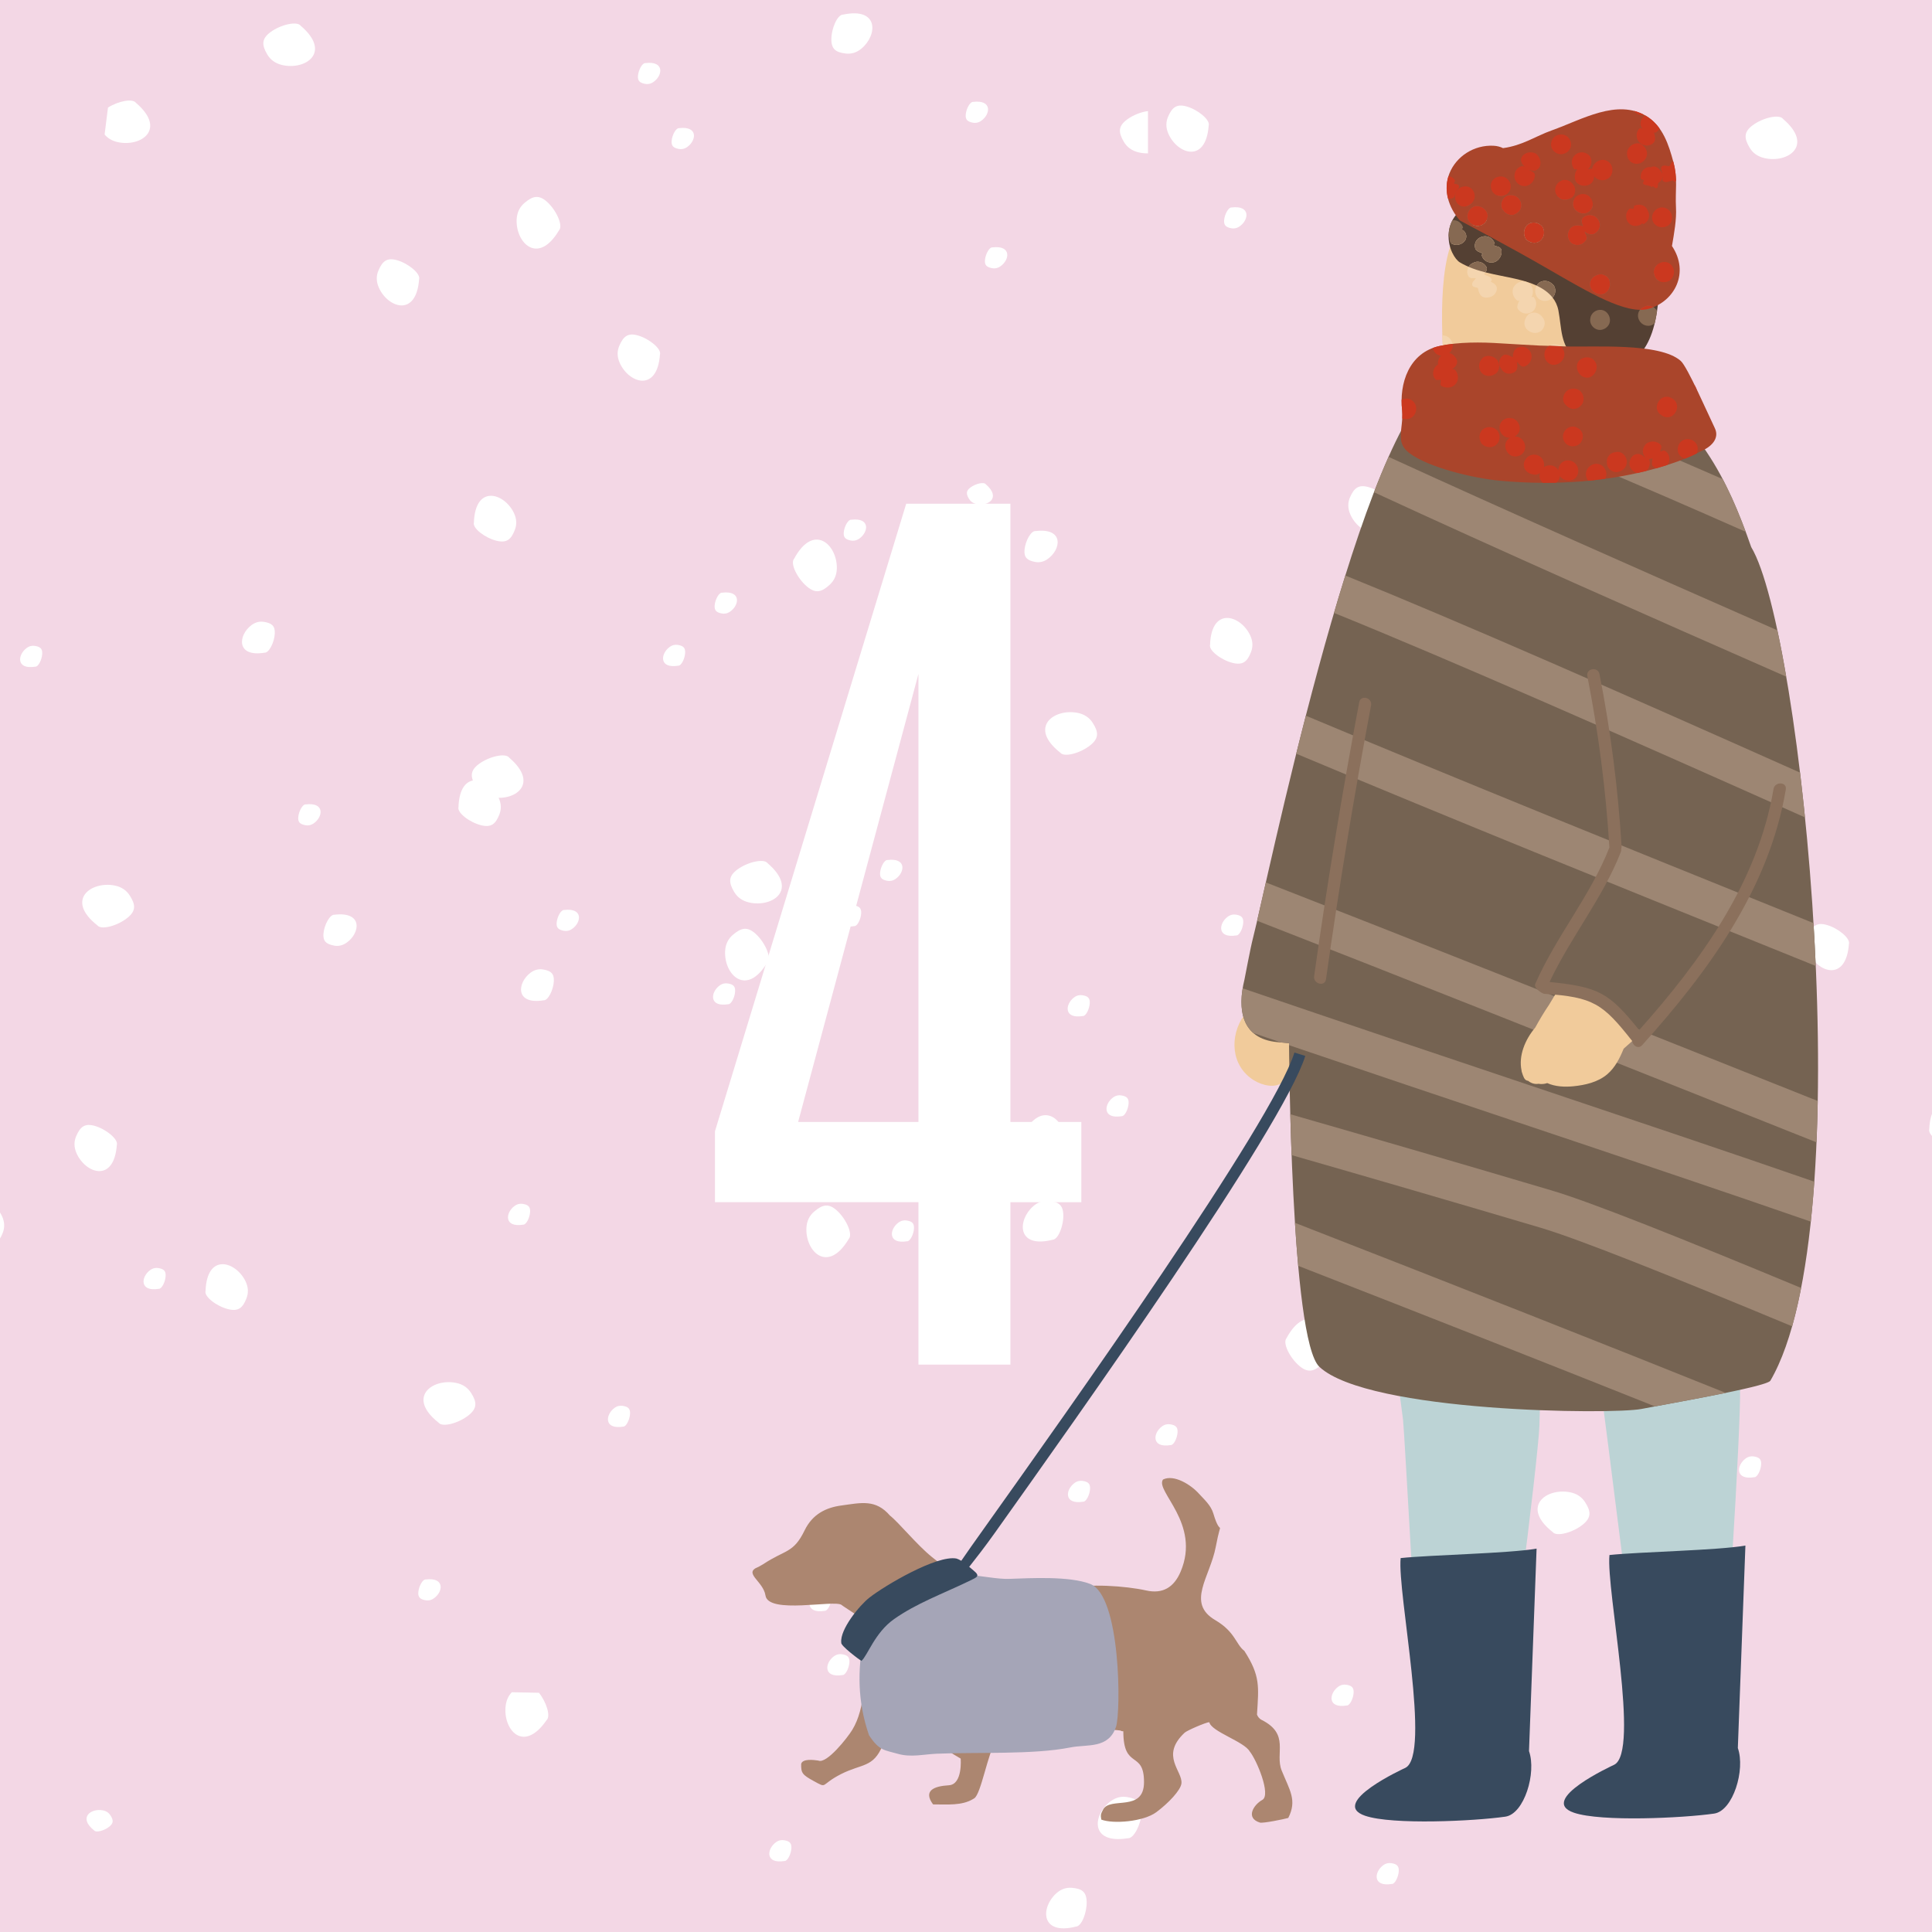 <?xml version="1.0" encoding="UTF-8"?>
<svg id="Layer_2" data-name="Layer 2" xmlns="http://www.w3.org/2000/svg" xmlns:xlink="http://www.w3.org/1999/xlink" viewBox="0 0 135 135">
  <defs>
    <clipPath id="clippath">
      <rect width="135" height="135" fill="none" stroke-width="0"/>
    </clipPath>
  </defs>
  <g id="Layer_1-2" data-name="Layer 1">
    <g>
      <rect width="135" height="135" fill="#f3d7e5" stroke-width="0"/>
      <g clip-path="url(#clippath)">
        <path d="m43.278,24.153c-.155.357-.171.752.018,1.187.619,1.424,2.617,2.123,2.82-.562.124-.39-.732-1.1-1.526-1.333-.705-.206-1.026.046-1.312.708" fill="#fff" stroke-width="0"/>
        <path d="m26.447,18.894c-.155.357-.171.752.018,1.188.619,1.423,2.617,2.122,2.82-.562.123-.391-.732-1.102-1.526-1.333-.705-.207-1.027.045-1.312.707" fill="#fff" stroke-width="0"/>
        <path d="m7.309,9.399c.207.249.497.433.889.525,1.622.379,3.492-.866,1.301-2.739-.239-.326-1.248-.117-1.954.332l-.236,1.882Z" fill="#fff" stroke-width="0"/>
        <path d="m122.251,10.31c.21.357.541.621,1.037.737,1.622.38,3.493-.866,1.302-2.739-.259-.352-1.415-.08-2.119.444-.625.465-.611.896-.22,1.558" fill="#fff" stroke-width="0"/>
        <path d="m59.093,3.74c.369.044.737-.046,1.087-.332,1.145-.936,1.256-2.919-1.268-2.388-.391-.007-.818.952-.819,1.728-.002.689.315.911,1,.992" fill="#fff" stroke-width="0"/>
        <path d="m69.309,18.738c.194.04.393.01.593-.127.651-.443.803-1.49-.56-1.324-.208-.022-.479.467-.517.879-.033.365.124.498.484.572" fill="#fff" stroke-width="0"/>
        <path d="m45.063,5.859c.194.04.393.009.593-.127.651-.443.803-1.491-.561-1.324-.207-.022-.478.467-.516.879-.033.365.125.497.484.572" fill="#fff" stroke-width="0"/>
        <path d="m110.335,13.027c.194.04.393.01.592-.126.651-.444.803-1.491-.56-1.325-.208-.021-.479.467-.516.879-.033.366.124.498.484.572" fill="#fff" stroke-width="0"/>
        <path d="m94.333,34.751c-.154.357-.171.752.019,1.188.619,1.422,2.617,2.122,2.819-.563.124-.39-.731-1.1-1.525-1.333-.706-.206-1.027.046-1.313.708" fill="#fff" stroke-width="0"/>
        <path d="m81.621,8.153c-.154.357-.171.752.019,1.187.618,1.424,2.616,2.123,2.818-.562.124-.39-.731-1.101-1.525-1.333-.705-.206-1.026.046-1.312.708" fill="#fff" stroke-width="0"/>
        <path d="m67.701,34.845c.106.18.273.314.523.372.817.191,1.76-.436.656-1.381-.131-.177-.713-.04-1.067.225-.316.233-.309.452-.112.784" fill="#fff" stroke-width="0"/>
        <path d="m126.356,65.344c-.155.357-.171.752.018,1.188.619,1.423,2.618,2.122,2.82-.562.124-.391-.732-1.102-1.526-1.333-.705-.207-1.027.045-1.312.707" fill="#fff" stroke-width="0"/>
        <path d="m107.218,55.849c.207.249.496.433.888.525,1.622.379,3.493-.866,1.302-2.739-.239-.326-1.247-.117-1.955.331l-.235,1.883Z" fill="#fff" stroke-width="0"/>
        <path d="m23.322,66.071c.288.06.584.014.879-.187.966-.658,1.193-2.213-.831-1.966-.309-.033-.71.693-.766,1.304-.05.543.185.739.718.849" fill="#fff" stroke-width="0"/>
        <path d="m51.298,62.32c.21.357.541.621,1.037.738,1.622.379,3.493-.866,1.302-2.74-.258-.352-1.415-.08-2.118.444-.626.465-.612.897-.221,1.558" fill="#fff" stroke-width="0"/>
        <path d="m56.894,84.658c-.317.27-.519.64-.545,1.143-.082,1.646,1.496,3.24,2.96.768.303-.315-.177-1.39-.826-1.98-.576-.523-1.003-.43-1.589.069" fill="#fff" stroke-width="0"/>
        <path d="m68.477,50.242c.195.041.394.009.593-.126.65-.444.803-1.491-.561-1.325-.207-.022-.478.467-.516.879-.033.365.125.498.484.572" fill="#fff" stroke-width="0"/>
        <path d="m39.382,65.037c.194.04.393.009.593-.127.651-.443.802-1.49-.561-1.324-.207-.022-.479.467-.516.879-.034.365.125.498.484.572" fill="#fff" stroke-width="0"/>
        <path d="m29.716,111.817c.194.04.393.009.593-.126.651-.444.803-1.492-.561-1.325-.207-.022-.479.467-.517.879-.032.365.125.497.485.572" fill="#fff" stroke-width="0"/>
        <path d="m86.022,15.948c.194.04.393.009.593-.127.651-.443.803-1.49-.561-1.324-.207-.022-.479.467-.516.879-.033.366.125.497.484.572" fill="#fff" stroke-width="0"/>
        <path d="m110.758,104.964c-.224-.348-.564-.599-1.066-.694-1.635-.315-3.454,1.005-1.191,2.789.273.341,1.418.023,2.1-.529.606-.49.574-.92.157-1.566" fill="#fff" stroke-width="0"/>
        <path d="m92.386,95.318c.305-.282.493-.66.498-1.164.017-1.649-1.624-3.177-2.988-.649-.291.328.233,1.382.905,1.946.597.499,1.019.39,1.585-.133" fill="#fff" stroke-width="0"/>
        <path d="m94.079,117.723c-.195-.033-.393.006-.586.151-.633.469-.743,1.521.613,1.3.208.013.459-.486.48-.898.018-.368-.145-.493-.507-.553" fill="#fff" stroke-width="0"/>
        <path d="m122.556,101.77c-.195-.032-.393.007-.587.151-.633.469-.743,1.522.613,1.301.208.013.459-.486.481-.9.019-.366-.145-.491-.507-.552" fill="#fff" stroke-width="0"/>
        <path d="m81.777,99.525c-.195-.032-.394.007-.588.15-.632.47-.742,1.522.614,1.302.208.014.459-.486.48-.899.019-.367-.144-.492-.506-.553" fill="#fff" stroke-width="0"/>
        <path d="m74.644,110.437c-.29-.049-.584.01-.872.223-.938.696-1.102,2.259.911,1.931.309.02.682-.721.712-1.334.028-.544-.214-.731-.751-.82" fill="#fff" stroke-width="0"/>
        <path d="m75.641,69.544c-.195-.033-.393.006-.587.15-.632.469-.742,1.522.613,1.302.209.013.46-.487.481-.9.019-.367-.144-.492-.507-.552" fill="#fff" stroke-width="0"/>
        <path d="m97.233,130.192c-.196-.033-.394.006-.588.149-.632.47-.742,1.523.614,1.302.208.014.459-.486.481-.899.018-.367-.145-.493-.507-.552" fill="#fff" stroke-width="0"/>
        <path d="m137.671,79.42c.14-.363.14-.758-.067-1.187-.674-1.396-2.699-2.015-2.795.676-.107.395.775,1.071,1.58,1.27.712.178,1.022-.086,1.282-.759" fill="#fff" stroke-width="0"/>
        <path d="m87.415,45.561c.14-.363.14-.758-.066-1.185-.675-1.398-2.7-2.016-2.795.675-.108.395.775,1.07,1.579,1.27.712.177,1.023-.087,1.282-.76" fill="#fff" stroke-width="0"/>
        <path d="m115.994,67.052c.14-.363.14-.758-.066-1.186-.675-1.397-2.701-2.016-2.795.675-.108.395.775,1.071,1.578,1.27.713.178,1.024-.087,1.283-.759" fill="#fff" stroke-width="0"/>
        <path d="m115.287,81.956c-.218-.241-.514-.413-.909-.489-1.636-.314-3.456,1.005-1.191,2.789.253.316,1.251.067,1.94-.409l.16-1.891Z" fill="#fff" stroke-width="0"/>
        <path d="m9.063,62.569c-.224-.348-.565-.599-1.065-.695-1.636-.314-3.455,1.006-1.192,2.789.273.342,1.417.024,2.1-.529.606-.49.574-.92.157-1.565" fill="#fff" stroke-width="0"/>
        <path d="m73.26,83.918c-.371-.029-.735.076-1.073.376-1.106.98-1.138,2.968,1.363,2.335.391-.009.779-.984.749-1.76-.025-.689-.352-.898-1.039-.951" fill="#fff" stroke-width="0"/>
        <path d="m61.623,52.02c-.196-.033-.393.006-.587.15-.632.469-.743,1.522.613,1.301.209.013.459-.486.48-.899.019-.366-.144-.492-.506-.552" fill="#fff" stroke-width="0"/>
        <path d="m86.366,63.912c-.195-.033-.393.006-.586.15-.633.469-.743,1.522.613,1.301.208.013.459-.486.48-.899.019-.366-.144-.492-.507-.552" fill="#fff" stroke-width="0"/>
        <path d="m36.535,84.123c-.195-.033-.393.007-.587.15-.633.469-.743,1.522.613,1.301.208.014.459-.486.481-.899.018-.366-.145-.492-.507-.552" fill="#fff" stroke-width="0"/>
        <path d="m78.764,125.572c-.387-.064-.779.013-1.163.297-1.253.931-1.471,3.016,1.215,2.578.412.027.91-.962.952-1.78.037-.727-.287-.976-1.004-1.095" fill="#fff" stroke-width="0"/>
        <path d="m58.846,115.593c-.195-.032-.393.006-.587.151-.632.469-.743,1.522.614,1.3.208.014.459-.485.48-.899.018-.366-.145-.492-.507-.552" fill="#fff" stroke-width="0"/>
        <path d="m54.793,128.588c-.195-.032-.393.006-.587.15-.633.47-.743,1.523.613,1.301.209.014.459-.485.481-.898.018-.367-.145-.493-.507-.553" fill="#fff" stroke-width="0"/>
        <path d="m11.068,88.607c-.195-.033-.393.007-.587.15-.633.47-.743,1.522.613,1.301.209.013.46-.486.48-.899.02-.366-.144-.492-.506-.552" fill="#fff" stroke-width="0"/>
        <path d="m35.975,37.025c.14-.363.14-.758-.067-1.186-.674-1.397-2.7-2.016-2.794.675-.108.395.775,1.07,1.579,1.271.712.177,1.023-.087,1.282-.76" fill="#fff" stroke-width="0"/>
        <path d="m34.897,56.904c.14-.363.14-.758-.067-1.186-.674-1.397-2.7-2.016-2.793.675-.108.396.775,1.071,1.578,1.271.713.177,1.023-.088,1.282-.76" fill="#fff" stroke-width="0"/>
        <path d="m33.242,54.944c.211.356.541.621,1.037.737,1.622.379,3.493-.866,1.302-2.739-.258-.352-1.415-.08-2.119.444-.624.465-.61.897-.22,1.558" fill="#fff" stroke-width="0"/>
        <path d="m51.213,65.32c-.316.269-.519.639-.545,1.143-.083,1.646,1.495,3.239,2.961.769.302-.316-.178-1.391-.827-1.981-.576-.523-1.003-.431-1.589.069" fill="#fff" stroke-width="0"/>
        <path d="m50.422,42.865c.194.041.394.009.592-.127.652-.443.803-1.491-.56-1.324-.208-.022-.479.467-.516.878-.033.367.124.499.484.573" fill="#fff" stroke-width="0"/>
        <path d="m21.326,57.66c.194.041.393.01.593-.126.651-.444.803-1.492-.56-1.325-.208-.022-.479.467-.517.879-.033.365.124.498.484.572" fill="#fff" stroke-width="0"/>
        <path d="m61.983,61.544c.194.04.393.009.592-.126.651-.444.803-1.491-.56-1.325-.208-.023-.479.467-.516.878-.034.366.124.498.484.573" fill="#fff" stroke-width="0"/>
        <path d="m67.966,8.571c.193.04.392.01.591-.126.652-.444.804-1.491-.559-1.326-.208-.021-.479.468-.516.88-.033.365.125.497.484.572" fill="#fff" stroke-width="0"/>
        <path d="m72.308,39.262c.288.06.584.014.879-.187.966-.658,1.193-2.214-.832-1.966-.308-.033-.71.693-.765,1.304-.049.542.185.739.718.849" fill="#fff" stroke-width="0"/>
        <path d="m78.53,9.911c.21.357.542.621,1.037.738.215.05.434.071.648.067v-2.954c-.456.053-1.042.277-1.465.592-.625.465-.611.896-.22,1.557" fill="#fff" stroke-width="0"/>
        <path d="m66.909,91.746c.193.041.392.009.592-.126.651-.444.803-1.491-.56-1.325-.208-.022-.48.467-.517.879-.034.365.125.498.485.572" fill="#fff" stroke-width="0"/>
        <path d="m59.443,37.767c.194.04.393.009.593-.126.651-.444.803-1.491-.56-1.325-.208-.022-.48.467-.517.879-.033.365.125.498.484.572" fill="#fff" stroke-width="0"/>
        <path d="m5.325,79.385c-.154.357-.17.752.018,1.187.62,1.424,2.618,2.123,2.821-.562.123-.39-.732-1.1-1.527-1.333-.705-.206-1.026.046-1.312.708" fill="#fff" stroke-width="0"/>
        <path d="m.194,86.141c.14-.364.14-.759-.066-1.186-.675-1.397-2.7-2.016-2.795.674-.108.396.776,1.071,1.579,1.271.712.178,1.023-.087,1.282-.759" fill="#fff" stroke-width="0"/>
        <path d="m17.223,90.719c.14-.363.14-.759-.066-1.187-.675-1.396-2.7-2.015-2.794.676-.108.395.775,1.071,1.578,1.27.713.178,1.024-.087,1.282-.759" fill="#fff" stroke-width="0"/>
        <path d="m35.765,118.246c-.226.233-.38.539-.43.939-.208,1.653,1.226,3.382,2.86,1.008.299-.272-.013-1.253-.534-1.909l-1.896-.038Z" fill="#fff" stroke-width="0"/>
        <path d="m73.968,81.077c.306-.283.493-.66.499-1.164.016-1.648-1.624-3.177-2.989-.649-.29.328.233,1.382.906,1.945.596.5,1.019.391,1.584-.132" fill="#fff" stroke-width="0"/>
        <path d="m75.662,103.481c-.195-.032-.394.006-.587.15-.633.469-.743,1.522.614,1.301.207.014.458-.486.48-.899.018-.366-.145-.492-.507-.552" fill="#fff" stroke-width="0"/>
        <path d="m63.359,85.283c-.195-.032-.393.007-.587.151-.632.469-.743,1.522.613,1.3.208.014.46-.485.48-.898.02-.367-.144-.493-.506-.553" fill="#fff" stroke-width="0"/>
        <path d="m18.449,43.454c-.29-.048-.583.01-.871.222-.939.697-1.102,2.26.91,1.932.309.02.682-.722.713-1.334.028-.545-.214-.732-.752-.82" fill="#fff" stroke-width="0"/>
        <path d="m7.719,126.85c-.113-.176-.285-.304-.538-.351-.823-.158-1.74.507-.6,1.406.138.171.715.011,1.058-.267.306-.247.29-.464.08-.788" fill="#fff" stroke-width="0"/>
        <path d="m2.443,45.133c-.195-.033-.392.007-.586.151-.633.469-.743,1.521.613,1.3.208.014.459-.486.48-.899.019-.366-.144-.492-.507-.552" fill="#fff" stroke-width="0"/>
        <path d="m18.676,3.805c.211.357.541.621,1.038.738,1.621.379,3.492-.866,1.302-2.74-.259-.352-1.415-.08-2.119.444-.625.466-.612.897-.221,1.558" fill="#fff" stroke-width="0"/>
        <path d="m36.647,14.182c-.316.27-.519.64-.545,1.143-.082,1.646,1.496,3.24,2.96.768.303-.315-.178-1.39-.826-1.98-.577-.523-1.003-.431-1.589.069" fill="#fff" stroke-width="0"/>
        <path d="m47.416,10.406c.194.04.393.009.593-.127.65-.443.803-1.491-.561-1.324-.207-.022-.479.466-.516.878-.033.366.125.498.484.573" fill="#fff" stroke-width="0"/>
        <path d="m76.35,50.504c-.224-.348-.565-.599-1.066-.695-1.635-.314-3.455,1.006-1.191,2.789.273.342,1.417.023,2.1-.528.606-.491.574-.921.157-1.566" fill="#fff" stroke-width="0"/>
        <path d="m57.977,40.858c.306-.282.493-.66.498-1.164.017-1.648-1.624-3.177-2.988-.649-.29.328.233,1.382.906,1.945.596.5,1.018.391,1.584-.132" fill="#fff" stroke-width="0"/>
        <path d="m59.67,63.263c-.195-.032-.393.007-.586.15-.633.47-.743,1.522.613,1.301.208.014.459-.486.48-.898.019-.367-.145-.493-.507-.553" fill="#fff" stroke-width="0"/>
        <path d="m47.369,45.065c-.196-.033-.394.007-.587.15-.633.469-.743,1.522.613,1.301.208.014.459-.485.481-.899.018-.366-.145-.492-.507-.552" fill="#fff" stroke-width="0"/>
        <path d="m43.519,98.235c-.195-.032-.393.006-.587.15-.633.469-.743,1.522.613,1.301.208.013.459-.486.481-.899.018-.366-.145-.492-.507-.552" fill="#fff" stroke-width="0"/>
        <path d="m37.947,67.743c-.29-.049-.583.01-.871.223-.938.697-1.102,2.259.911,1.931.309.02.682-.721.713-1.334.027-.544-.215-.731-.753-.82" fill="#fff" stroke-width="0"/>
        <path d="m32.91,97.32c-.225-.348-.566-.599-1.066-.695-1.636-.314-3.456,1.006-1.191,2.79.273.341,1.417.023,2.099-.529.607-.49.575-.921.158-1.566" fill="#fff" stroke-width="0"/>
        <path d="m57.601,111.107c-.195-.033-.393.006-.586.15-.633.47-.743,1.522.613,1.301.208.013.459-.486.48-.9.019-.366-.145-.491-.507-.551" fill="#fff" stroke-width="0"/>
        <path d="m78.355,76.543c-.195-.033-.393.006-.587.15-.632.469-.742,1.522.613,1.301.209.013.46-.486.481-.899.019-.367-.145-.492-.507-.552" fill="#fff" stroke-width="0"/>
        <path d="m50.862,68.72c-.196-.033-.394.006-.588.15-.632.469-.742,1.522.613,1.301.209.013.461-.486.481-.899.019-.367-.144-.492-.506-.552" fill="#fff" stroke-width="0"/>
        <path d="m74.892,131.913c-.371-.029-.735.076-1.073.376-1.107.98-1.138,2.967,1.362,2.334.392-.009.779-.983.75-1.759-.026-.689-.352-.898-1.039-.951" fill="#fff" stroke-width="0"/>
        <path d="m101.524,16.719c.13-.3.338-.45.564-.488.076-.071.155-.133.246-.18.072-.038.143-.074.22-.099.757-.676,2.293-.834,3.167-.773,1.708.118,3.434.916,4.425,2.347,1.205,1.741,1.05,4.131.574,6.091-.58,2.38-.583,2.772-2.464,4.312-1.792,1.463-5.618,1.613-5.62,1.61-.907.013-1.398-.634-1.492-1.047-.29-3.104-.849-8.905.38-11.773" fill="#f1cb9b" stroke-width="0"/>
        <path d="m115.909,20.536c.055-.905-.019-1.911-.314-2.781-.619-1.825-2.73-2.763-4.396-3.41-3.083-1.21-9.788-1.43-9.974,2.017-.053.997.455,1.777.786,1.974,1.177.694,2.565.843,3.869,1.143,1.239.281,2.741.793,3.014,2.212.244,1.268.111,2.428,1.192,3.352.342.29.707.488,1.081.609.28.445.89.667,1.325.158.018-.023.037-.047.058-.071,1.205-.215,3.083-.669,3.359-5.203" fill="#544033" stroke-width="0"/>
        <path d="m116.83,17.191c.155-.909.326-1.849.281-2.672-.064-1.242.14-1.992-.182-3.196-.316-1.178-.732-2.507-1.881-3.206-2.05-1.244-4.495.239-6.623.996-1.136.404-2.019,1.049-3.4,1.238-.185-.092-.403-.153-.655-.167-1.366-.072-2.613.737-3.092,1.935-.455,1.145-.064,2.376.732,3.287.008.01,3.455,1.817,6.174,3.393,2.841,1.644,5.49,3.219,7.029,2.776,1.828-.525,2.85-2.544,1.617-4.384" fill="#aa452b" stroke-width="0"/>
        <path d="m108.277,25.423c.336.179.76.024.96-.347.16-.298.068-.758-.266-.937-.334-.181-.803-.026-.966.274-.199.368-.061.829.272,1.01m-.696-5.693c-.302.224-.404.623-.208.978.203.337.638.414.975.209.319-.213.432-.631.229-.967-.251-.295-.631-.431-.996-.22m-2.943,5.452c.221.346.117.834-.21.977-.338.203-.772.126-.977-.211-.195-.355-.092-.754.218-.996.357-.191.771-.034.969.23m2.494-3.446c-.293.252-.757.228-1.005-.067-.202-.175-.069-.421.045-.677-.033-.02-.073.051-.107.033-.334-.181-.462-.66-.3-.957.199-.37.658-.506.994-.327.333.18.454.631.271,1.009.034.021.099-.013.135.003.267.306.216.734-.033.983m-2.957-2.05c.212.114.459.247.413.541-.037.365-.421.612-.804.564-.313-.01-.464-.319-.507-.66-.123-.066-.382-.047-.404-.218-.029-.242.16-.298.255-.474-.167-.022-.42.066-.53-.152-.186-.327-.012-.777.333-.909.338-.203.752-.049.938.28.092.206-.074.346-.168.52.21.116.478.123.541.385.036.019-.063.034-.067.123m1.958,4.577c-.324.051-.414.389-.426.703-.21-.115-.491-.267-.673-.139-.33.232-.362.669-.13.954.213.363.631.429.96.197.211-.18.158-.457.131-.7.164.156.273.377.498.339.37-.097.614-.51.501-.888-.095-.371-.499-.589-.861-.466m-1.759-7.128c.001-.088.073-.051.066-.123-.114-.378-.5-.586-.88-.474-.379.113-.587.454-.472.832.073.202.322.246.516.35.017.009-.073.049-.066.123.094.37.498.588.878.474.353-.104.59-.544.484-.895-.092-.21-.334-.181-.526-.287m2.429,4.833c-.295.297-.389.723-.138,1.016.268.304.686.372,1.005.155.293-.249.361-.666.129-.951-.24-.357-.665-.451-.996-.22m.972-6.129c-.267-.304-.704-.38-1.004-.157-.285.232-.361.669-.157,1.005.232.284.702.38.987.148.302-.223.377-.658.174-.996m-6.761,11.234c-.095-1.095-.189-2.353-.23-3.635.119-.005.239.019.348.078.334.179.471.64.31.938-.044.082-.104.153-.168.211.248.058.461.278.538.534.055.278-.167.478-.35.607.052.029.091-.043.161-.005.297.252.326.743.11,1.013-.187.227-.456.302-.719.259m9.295-1.836c-.041.136-.083.264-.128.383,0-.143.045-.276.128-.383m-7.402-9.534c.292-.168.638-.29.997-.372-.075.198-.24.363-.472.433-.182.048-.368.021-.525-.061m-1.383,1.016c.13-.3.338-.45.564-.488.053-.049.11-.095.167-.136.173.177.282.402.137.674-.162.298-.605.446-.94.265-.015-.008-.03-.016-.042-.027.036-.099.073-.196.114-.288" fill="#f4d5af" stroke-width="0"/>
        <path d="m106.198,13.965c.222.348.111.764-.245.958-.3.224-.744.075-.947-.263-.232-.284-.092-.755.254-.973.301-.137.735-.058.938.278m6.296,8.487c.038-.365-.208-.749-.592-.797-.383-.048-.742.236-.779.602-.073.346.193.737.592.795.364.041.74-.235.779-.6m-9.062-6.688c-.368.095-.755-.113-.876-.474-.115-.381.148-.783.529-.897.339-.041.726.167.849.528.078.36-.121.73-.502.843m.942,1.371c.192.105.434.076.527.286.105.352-.132.791-.485.895-.38.115-.784-.104-.878-.474-.007-.073.084-.114.067-.122-.195-.104-.444-.149-.517-.35-.115-.378.094-.72.472-.832.381-.113.766.095.88.474.007.072-.065.034-.066.123m3.402-1.296c-.268-.304-.705-.381-1.005-.157-.284.232-.361.668-.157,1.004.232.285.703.38.988.149.301-.224.377-.659.174-.996m2.948.342c.075.2.245.428.106.603-.225.334-.621.436-.991.238-.305-.233-.389-.665-.155-1.016.198-.28.564-.331.927-.203-.056-.189-.201-.426.019-.624.285-.234.749-.21.981.075.269.303.236.74-.048.972-.259.269-.602.152-.839-.045m1.719,3.336c-.186-.326-.611-.466-.948-.261-.372.184-.519.581-.316.921.186.326.602.482.928.341.373-.186.467-.612.336-1.001m3.182,3.068c.063-.259.118-.544.163-.853-.177-.344-.601-.483-.939-.28-.391.178-.484.602-.314.921.176.345.6.484.909.333.068-.035.128-.075.181-.121m-5.307,2.639c.275.195.56.335.849.428.084.132.196.244.324.324.077-.158.103-.343.058-.513-.114-.38-.483-.58-.862-.466-.157.041-.282.122-.369.227m-2.943-5.264c.436.203.83.473,1.115.836.206-.229.256-.565.087-.846-.251-.295-.631-.431-.996-.22-.085.065-.155.143-.206.23m-4.754-1.316c.378.162.772.285,1.173.387.077-.116.14-.229.075-.373-.186-.33-.6-.483-.938-.28-.131.049-.239.146-.31.266m-1.126-3.259c-.155.286-.249.61-.269.977-.002.046-.004.094-.004.14.016.012.029.025.042.043.056.191-.021.375.188.489.335.181.778.032.94-.266.171-.317-.01-.573-.227-.759-.008-.071.063-.032.067-.122-.099-.331-.408-.532-.737-.502m1.342-1.187c-.145.068-.281.144-.409.225.15-.027.295-.105.409-.225m2.416-.603c-.206.02-.407.044-.607.074.137.048.289.054.436.009.062-.022.119-.049.171-.083m4.419.296c-.268-.059-.546-.112-.831-.157.207.243.529.292.831.157m1.62.49l-.092-.036c-.363-.144-.78-.273-1.226-.382-.159.35-.016.692.301.863.335.18.756.114.955-.256.033-.058.053-.123.062-.189m4.628,5.257c-.015-.382-.057-.767-.13-1.143-.262.215-.298.584-.124.901.061.106.15.188.254.242" fill="#866952" stroke-width="0"/>
        <path d="m110.922,13.632c.334.179.471.64.309.938-.2.37-.621.437-.955.256-.333-.179-.476-.549-.275-.919.161-.299.587-.456.921-.275m-4.723.333c.221.348.11.764-.246.958-.3.224-.743.075-.946-.262-.232-.285-.092-.756.253-.974.301-.137.736-.058.939.278m9.694,4.462c-.355.196-.421.614-.227.969.186.327.639.414.994.218.302-.221.415-.638.21-.975-.194-.355-.629-.432-.977-.212m-6.881-5.76c.321-.211.744-.075.957.29.196.266.09.754-.208.888-.363.214-.781.145-.994-.219-.203-.336-.092-.754.245-.959m-.622-2.674c.047-.382.395-.648.796-.591.365.039.641.412.592.796-.055.356-.421.614-.786.574-.401-.057-.675-.431-.602-.779m7.216,4.761c-.259.314-.209.727.086.976.305.235.762.185,1.004-.092.242-.323.167-.773-.138-1.006-.305-.232-.728-.166-.952.122m-12.173,1.01c-.369.095-.756-.113-.877-.474-.114-.381.149-.783.529-.897.339-.041.727.167.849.528.078.36-.121.73-.501.843m7.805-3.938c-.06-.1-.162.006-.278.009.248-.251.324-.597.136-.924-.232-.285-.669-.362-.969-.139-.32.214-.397.65-.156,1.005.059.1.151.013.238.061-.175.202-.252.636-.056.902.268.302.742.309,1.027.077.139-.126.213-.314.218-.503.058.08.131.147.222.196.351.19.793.043.954-.257.2-.37.081-.82-.271-1.01-.335-.181-.777-.032-.977.336-.042.082-.068.176-.071.27l-.017-.023Zm-3.462,4.013c-.268-.304-.704-.381-1.004-.157-.285.232-.362.668-.157,1.004.231.285.702.38.987.149.302-.224.377-.659.174-.996m-1.409-4.918c-.195.281-.016.537.157.721-.065.034-.052-.029-.088-.047-.377.025-.63.363-.614.758.049.413.38.682.782.65.406-.077.659-.418.645-.812-.058-.189-.261-.23-.455-.334.274.079.557.141.755-.138.179-.29.094-.721-.22-.981-.334-.18-.765-.097-.962.183m4.357,5.261c.237.196.58.313.839.044.285-.232.318-.668.048-.972-.232-.285-.695-.309-.98-.075-.22.198-.076.435-.019.624-.363-.128-.73-.077-.928.203-.234.351-.15.783.155,1.016.37.198.766.096.991-.238.14-.174-.031-.403-.106-.602m-6.065-3.822c-.37.096-.57.464-.455.844.095.37.499.589.878.474.363-.123.561-.491.455-.844-.112-.377-.518-.597-.878-.474m7.784,7.157c-.186-.326-.61-.466-.948-.261-.371.184-.518.581-.315.921.186.326.601.483.927.341.374-.186.467-.612.336-1.001m2.403-3.857c.372-.186.483-.602.297-.929-.132-.389-.573-.536-.945-.352-.065.034.003.161-.06.195-.109.032-.233-.034-.278.008-.284.232-.309.698-.076.981.269.303.688.283.973.049.019.01.053.029.089.048m-.583-4.221c-.401-.057-.629-.431-.563-.849.084-.365.448-.621.832-.573.355.101.619.495.546.839-.073.348-.415.641-.815.583m.329,10.211c.223.004.429-.02.622-.075.113-.031.222-.07.328-.112-.203-.13-.466-.147-.693-.011-.109.05-.194.118-.257.198m-13.383-9.334c-.162.518-.157,1.05-.027,1.558.101.014.204.009.31-.022.188-.058.16-.298.266-.493-.165.387-.08.819.253,1,.335.181.76.024.96-.345.162-.297.059-.738-.277-.921-.334-.179-.742-.013-.936.266.048-.132.22-.197.189-.351-.022-.17-.247-.133-.351-.189.002-.091.084-.114.069-.213-.111-.195-.272-.28-.456-.29m13.681-4.287c-.242.044-.506-.027-.665-.222-.017-.017-.032-.037-.046-.058.241.062.479.154.711.28m1.073.948c-.241-.334-.539-.631-.914-.86l-.101-.057c-.296.208-.396.578-.239.873q.034.017.07.037c-.073.051-.123-.066-.196-.015-.284.233-.29.707-.048.972.266.303.715.319.981.076.22-.197.123-.477.051-.767.034.021.07.038.087.048.138-.075.242-.181.309-.307m1.151,3.615c-.012-.391-.056-.794-.184-1.269l-.011-.037-.032.003c-.116.005-.133.246-.269.331-.169-.024-.345-.118-.512.021-.102.192.044.341.048.501-.15-.309-.418-.612-.762-.479-.036-.019-.029.053-.029.053-.034-.019-.052-.028-.087-.048-.394.014-.664.346-.631.748-.014.152.175.096.225.214.006.071-.102.105-.06.194.103.147.292.09.45.177.091-.044.087.046.159.084.017.008.037-.07.037-.07.135.003.191.194.328.109.09-.042.034-.232.09-.337.193-.147.324-.302.302-.475.06.103-.08.277.042.342.183.167.44-.013.655-.033.089-.041.058.101.159.085.051.029.065-.117.082-.114" fill="#cb381f" stroke-width="0"/>
        <path d="m86.936,70.935c.038-.29.089-.573.138-.839.102-.537.913-.283.82.253.035-.004.068-.008.103-.006.486.016.731.507.866,1.092.009,0,.019.001.027.001.161-.203.357-.335.6-.324.249.009.413.149.522.352.231-.132.591-.034.638.263.021.137.036.272.048.402.058.037.111.088.146.146.444.725.299,1.723-.078,2.458-.236.455-.611.718-1.038.806-.016.017-.03.034-.045.048-.568.495-1.473.259-2.054-.095-1.634-.998-1.73-3.111-.693-4.557" fill="#f1cb9b" stroke-width="0"/>
        <path d="m111.907,97.485c-1.313-6.579-2.824-13.137-3.192-19.896-.051-.962,1.255-1.535,1.565-.563.077.076.312.426.325.061.066-1.047,7.576,3.317,7.816,4.447.085.399.165.802.244,1.204.268-.731,1.451-.733,1.606.266.73,4.652,1.175,9.357,1.317,14.079.068,2.305-.986,20.655-1.649,24.483-.207,1.194-1.719,1.392-3.08,1.01-.568-.159-1.744-1.347-1.744-1.347-.002,0-.237-.959-.353-1.699-.456-2.967-2.701-21.267-2.855-22.045" fill="#bcd3d5" stroke-width="0"/>
        <path d="m98.037,99.197c-.849-6.671-1.896-13.344-1.811-20.115.012-.962,1.333-1.42,1.574-.427.076.093.264.449.314.091.134-1.039,7.213,3.961,7.376,5.114.057.408.108.815.157,1.221.316-.703,1.475-.603,1.562.406.406,4.703.531,9.43.357,14.152-.087,2.303-2.338,20.509-3.242,24.269-.281,1.171-1.78,1.236-3.09.738-.547-.206-1.623-1.494-1.623-1.494,0,0-.169-.975-.232-1.724-.251-3-1.242-21.443-1.342-22.231" fill="#bcd3d5" stroke-width="0"/>
        <path d="m87.579,65.444c.875-3.361,7.056-33.798,12.552-38.479.953-.811,2.397-.827,3.278.118.136.147.245.31.337.486.058-.048.118-.097.183-.141.682-.473,1.799-.657,2.525-.127.171-.201.384-.378.648-.521.532-.287,1.27-.35,1.894-.15.108-.226.207-.437.311-.659,1.304-1.183,7.999,1.305,6.666,1.769,1.36,1.045,2.501,2.692,3.276,3.838,1.371,2.04,2.313,4.335,3.117,6.647,3.572,5.919,7.746,47.293,1.335,58.261-.348.44-7.398,1.644-8.994,1.964-2.002.403-19.093.25-22.51-2.938-2.026-1.886-2.125-22.62-2.125-22.62,0,0-.336-.029-.82-.073-2.527-.234-2.797-2.331-2.296-4.364.04-.158.393-2.126.623-3.011" fill="#756352" stroke-width="0"/>
        <path d="m120.587,97.329c-1.692.347-3.687.709-4.947.944-7.15-2.854-15.748-6.243-24.927-9.822-.087-.967-.162-1.98-.227-3.005,11.398,4.441,21.974,8.617,30.101,11.883m5.267-7.333c-8.357-3.472-14.704-6.006-17.439-6.814-6.164-1.828-12.237-3.595-18.256-5.324.024.887.054,1.85.092,2.856,5.759,1.656,11.55,3.341,17.398,5.075,2.684.796,9.105,3.364,17.578,6.888.233-.831.442-1.73.627-2.681m.923-7.425c-5.84-2.022-12.617-4.297-19.866-6.729-6.429-2.158-13.231-4.44-20.079-6.783-.205,1.233-.067,2.42.743,3.124l1.936.66.561.049.001.142c5.454,1.854,10.834,3.658,15.975,5.384,7.514,2.521,14.515,4.871,20.483,6.945.096-.904.178-1.835.246-2.792m-27.42-54.785c.259-.328.518-.602.774-.821.953-.811,2.397-.827,3.277.118.137.147.246.31.338.486.058-.048.118-.097.183-.141.284-.198.644-.345,1.021-.41,5.134,2.019,10.298,4.212,15.425,6.46.623,1.187,1.143,2.426,1.608,3.683-7.523-3.332-15.137-6.582-22.626-9.375m-3.349,6.609c8.84,4.089,18.907,8.538,28.808,12.888-.202-1.161-.409-2.247-.621-3.24-9.401-4.133-18.873-8.321-27.167-12.119-.343.768-.683,1.595-1.02,2.471m-2.794,8.431c.26-.88.524-1.755.792-2.611,7.948,3.216,19.346,8.228,31.774,13.772.122,1.018.236,2.065.345,3.129-12.854-5.74-24.708-10.964-32.911-14.29m-2.639,9.839c10.99,4.612,22.422,9.229,32.993,13.495l3.309,1.337c-.044-.999-.097-2-.156-2.994l-2.142-.865c-10.685-4.314-22.257-8.987-33.332-13.628-.232.899-.457,1.787-.672,2.655m-2.732,11.674c.157-.685.361-1.593.609-2.679,9.172,3.573,23.092,9.098,38.564,15.271-.017.977-.047,1.94-.087,2.89-15.639-6.24-29.757-11.847-39.086-15.482" fill="#9d8673" stroke-width="0"/>
        <path d="m106.32,74.806c-.22-1.028.24-2.159.957-3.005.298-.549.62-1.084.971-1.601.127-.215.253-.428.382-.639.055-.091.127-.147.203-.176.038-.073.075-.149.113-.223.07-.142.181-.203.293-.208.15-.069.326-.051.454.03.208-.088.489.034.586.246.28-.242.816.07.679.474-.013.041-.025.082-.039.121.027-.043.055-.085.084-.128.259-.399.934-.112.769.358-.016.05-.035.096-.052.143.164-.013.331.086.417.239.195-.036.411.092.489.283.261-.259.678-.078.733.225.281.033.522.321.319.636-.01.019-.024.039-.036.058.224.07.403.301.319.525.188.149.264.432.034.635-.184.159-.361.319-.54.479-.271.663-.594,1.315-1.146,1.787-.652.553-1.538.756-2.369.839-.6.058-1.265.031-1.826-.223-.201.072-.409.083-.609.049-.261.045-.517-.037-.721-.204-.12-.012-.234-.079-.3-.229-.053-.109-.093-.221-.127-.337-.022-.045-.034-.096-.037-.154" fill="#f1cb9b" stroke-width="0"/>
        <path d="m107.276,68.751c1.454-3.32,3.848-6.135,5.177-9.517.002-.005.003-.007.005-.01-.247-4.025-.761-8.023-1.542-11.978-.109-.542.741-.689.848-.147.783,3.977,1.299,7.995,1.545,12.04.003.068-.007.131-.027.187.01.067.003.136-.027.215-1.271,3.233-3.507,5.944-4.977,9.075,3.435.35,4.153.742,6.26,3.363,4.299-4.833,8.29-10.334,9.388-16.846.092-.538.951-.514.859.032-1.173,6.954-5.423,12.735-10.037,17.864-.273.304-.663.036-.697-.289-2.052-2.603-2.705-3.072-6.146-3.295-.125-.009-.762-.396-.629-.694" fill="#8b705c" stroke-width="0"/>
        <path d="m91.826,68.208c.902-6.404,1.952-12.784,3.15-19.138.1-.542.931-.324.828.218-1.197,6.356-2.245,12.737-3.149,19.14-.075.546-.906.322-.829-.22" fill="#8b705c" stroke-width="0"/>
        <path d="m121.433,122.146l.529-14.148c-1.944.339-7.35.435-9.5.66-.244,2.425,2.164,13.791.32,14.661-.073.036-5.38,2.463-2.8,3.346,1.905.649,7.631.372,9.792.061,1.326-.189,2.195-3.067,1.659-4.58" fill="#384a5e" stroke-width="0"/>
        <path d="m106.84,122.359l.53-14.148c-1.945.339-7.349.436-9.499.661-.244,2.425,2.162,13.792.32,14.662-.075.034-5.38,2.462-2.802,3.344,1.907.651,7.633.373,9.795.063,1.325-.188,2.191-3.066,1.656-4.582" fill="#384a5e" stroke-width="0"/>
        <path d="m119.826,29.92c-.5-1.035-1.912-4.281-2.381-4.699-1.464-1.307-6.142-.942-8.099-1.017-.512-.018-1.129-.044-1.789-.058-.899-.052-1.796-.095-2.681-.153-1.386-.092-2.948-.107-4.283.184-2.129.459-2.843,2.609-2.616,4.519.1,1.304-.52,2.174.489,2.952,1.34,1.03,4.545,1.775,6.305,1.939,8.594.815,13.885-1.897,13.982-2.014.839-.323,1.417-.94,1.073-1.653" fill="#aa452b" stroke-width="0"/>
        <path d="m104.638,25.181c.222.347.118.834-.21.977-.337.203-.772.127-.977-.211-.194-.354-.092-.754.219-.996.356-.191.771-.034.968.23m4.841,2.137c-.324.304-.337.749-.057.993.265.301.685.368,1.007.066.285-.232.307-.698.039-1.001-.231-.285-.704-.29-.989-.058m-3.134,4.417c-.284.232-.733.218-.963-.067-.268-.303-.271-.759.013-.992.038-.033.079-.06.123-.084l-.121-.005c-.402-.056-.656-.425-.609-.807.04-.364.413-.637.804-.564.365.039.639.414.602.779-.024.219-.166.404-.361.508.209-.01.418.067.551.231.268.303.254.75-.039,1.001m-.211-7.473c-.324.051-.415.389-.427.703-.209-.114-.49-.266-.673-.138-.329.232-.362.668-.13.953.213.363.631.429.96.198.212-.181.159-.457.132-.701.163.157.273.377.498.339.37-.097.613-.51.501-.888-.096-.371-.5-.588-.861-.466m-2.471,5.706c-.317.215-.36.668-.155,1.006.249.293.668.361.987.147.302-.222.396-.648.159-1.005-.253-.295-.671-.361-.991-.148m9.23,1.624c.396-.103.718.228.778.579.048.413-.21.726-.641.812-.37.051-.737-.239-.75-.631-.05-.413.237-.735.613-.76m-3.381-.509c.37.2.766.096.962-.184.226-.333.151-.781-.184-.962-.306-.235-.735-.15-.962.184-.217.358-.121.729.184.962m6.575-2.08c.312.259.763.184.979-.176.225-.332.133-.789-.201-.97-.305-.235-.755-.16-.964.184-.233.35-.15.781.186.962m-5.032-2.628c.361-.121.59-.544.495-.912-.115-.38-.483-.58-.863-.466-.396.104-.585.454-.473.834.096.368.473.639.841.544m4.111,5.675c-.023.005-.044.007-.042-.048.013.022.027.036.042.048m2.589-.005c.361-.145.628-.269.795-.355.03-.068.054-.145.07-.23.073-.346-.202-.721-.584-.769-.4-.058-.748.208-.796.592-.061.387.162.677.515.762m-3.346,1.009c.214-.046.42-.095.619-.145.22-.177.331-.54.196-.835.07.008.156-.034.248-.043-.016.241-.123.479.088.594.053.042.108.076.164.102.273-.079.527-.154.766-.23.012-.019.022-.038.034-.057.232-.261.14-.763-.195-.944-.105-.058-.179.037-.307.061-.02-.17.145-.307.026-.464-.268-.303-.742-.31-1.027-.078-.305.314-.289.706-.022,1.009-.208-.201-.445-.399-.771-.255-.298.134-.473.583-.296.931.112.184.281.312.477.354m-3.426.539c.403-.037.794-.085,1.17-.136.127-.208.13-.474-.02-.71-.195-.352-.648-.439-.967-.225-.348.218-.449.621-.254.976.02.034.044.066.071.095m-3.164.144c.313.003.618,0,.92-.007.13-.106.226-.254.256-.428l.002-.033.051.062c.268.303.73.327,1.015.095.269-.242.291-.707.059-.992-.267-.304-.704-.379-1.026-.077-.126.128-.2.312-.208.495-.108-.176-.287-.306-.493-.33-.194-.027-.377.023-.518.123l.015-.075c.048-.383-.21-.748-.592-.796-.402-.058-.731.216-.815.581-.066.42.237.74.621.79.174.06.356.019.503-.092l-.012.063c-.065.256.036.479.222.621m-9.88-5.797c-.004.255.01.507.039.756.015.187.015.368.006.539.348.14.725-.017.875-.295.2-.368.098-.81-.271-1.01-.203-.109-.445-.097-.649.01m3.557-3.913c-.309.037-.611.085-.903.15-.168.036-.329.082-.479.14.041.194.157.368.335.464.076.041.16.064.245.075-.171.167-.247.409-.206.649l-.036-.018c-.319.211-.433.719-.155,1.006.085.136.25-.002.373.064.029.154-.075.347.048.413.336.181.755.159,1.016-.157.215-.269.186-.76-.111-1.012-.069-.038-.109.033-.16.004.183-.129.404-.329.35-.607-.077-.255-.29-.475-.539-.533.065-.058.124-.13.169-.212.066-.124.082-.276.053-.426m7.56.167c-.248-.01-.515-.021-.797-.029-.108.062-.198.145-.253.247-.199.369-.061.829.271,1.01.336.179.761.024.96-.347.147-.271.084-.673-.181-.881m9.526,3.056l-.177-.367c.02.135.085.261.177.367" fill="#cb381f" stroke-width="0"/>
        <path d="m91.208,73.782c-1.576,5.059-15.944,25.249-21.702,33.341-1.406,1.974-2.315,2.957-2.296,3.076l-.39.063-.239.319-.002-.002-.128-.097-.025-.158c-.031-.197.91-1.523,2.433-3.663,5.736-8.058,20.05-28.176,21.59-33.114l.759.235Z" fill="#384a5e" stroke-width="0"/>
        <path d="m62.191,105.906c-1.004-1.161-1.995-.901-3.398-.709-1.081.146-2.014.602-2.567,1.732-.789,1.627-1.345,1.335-2.909,2.377-.01.007-.307.177-.312.177-1.128.43.332.989.483,2.002.196,1.334,4.81.284,5.315.659l.111.083c.019.015,1.635,1.063,1.645,1.151-.037.193.406,1.436.232,2.08-.482,1.777-.281,3.843-1.238,5.417-.317.525-1.79,2.409-2.373,2.145-.328-.048-1.107-.145-1.197.235-.018.631.083.762.864,1.19,1.018.556.418.287,1.924-.481,1.464-.742,2.25-.43,2.904-2.005.194-.472,1.162-2.22,1.662-1.779,1.085.957,2.588,2.009,3.791,2.703,0,0,.154,1.806-.827,1.864-1.054.062-1.804.382-1.103,1.337,1.024,0,2.015.095,2.793-.373l.082-.05c.477-.288.951-3.168,1.5-3.964h.094c2.111,0,3.555.397,5.237-.304.991-.413,2.269-.621,3.369-.474.087.012.033.054.22.054,0,2.724,1.446,1.3,1.446,3.55,0,2.153-2.395.975-2.869,1.938-.144.286-.18.344-.115.685.834.319,2.95.147,3.847-.521.843-.628,1.697-1.529,1.752-2.006.097-.871-1.506-1.927.223-3.545.165-.155,1.504-.735,1.724-.735.14.665,2.435,1.347,2.827,2.048.478.58,1.506,3.037.876,3.383-.6.329-1.201,1.26-.17,1.583.21.066,1.687-.237,1.985-.324.626-1.233.104-1.924-.459-3.307-.496-1.221.608-2.551-1.437-3.561-.106-.052-.249-.221-.29-.354.121-1.961.244-2.698-.885-4.452-.6-.457-.626-1.322-2.029-2.147-2.05-1.202-.365-3.005.034-5.123.441-2.326.392-.433-.168-2.323-.173-.586-.646-.99-1.028-1.411-.549-.604-1.72-1.347-2.491-.969-.575.805,2.665,3.063,1.231,6.439-.469,1.105-1.258,1.572-2.409,1.313-1.399-.312-4.106-.518-5.493-.104-.945.283-4.181,1.069-4.977.628-.64-.357-.776-.169-1.767-.827-1.127-.751-1.686-1.193-2.739-2.04-1.043-.841-2.322-2.421-2.921-2.885" fill="#ac8670" stroke-width="0"/>
        <path d="m60.329,114.633c.213-1.078,2.551-2.103,3.494-2.44.136-.05.743-.844,1.391-1.511,1.221-1.255,3.715-.302,5.305-.357,1.503-.051,4.206-.207,5.662.355,2.147.828,2.147,8.943,1.804,9.974-.525,1.571-2.015,1.214-3.184,1.448-2.598.518-6.5.321-9.336.44-.931.039-1.811.273-2.737.005-.905-.263-1.287-.193-2.005-1.298-.827-2.387-.787-4.635-.394-6.616" fill="#a5a5b7" stroke-width="0"/>
        <path d="m66.836,108.905c-1.369-.264-4.989,1.874-6.082,2.727-.699.545-2.074,2.231-1.97,3.144-.07.215,1.313,1.234,1.407,1.282.43-.358.929-1.971,2.287-2.926,1.579-1.108,3.32-1.732,5.221-2.646.582-.283.817-.345.333-.742-.393-.324-.79-.711-1.196-.839" fill="#384a5e" stroke-width="0"/>
      </g>
      <path d="m64.178,95.352v-11.348h-14.219v-4.956l13.364-43.852h7.28v43.203h4.956v5.606h-4.956v11.348h-6.426Zm-8.408-16.953h8.408v-31.309l-8.408,31.309Z" fill="#fff" stroke-width="0"/>
    </g>
  </g>
</svg>